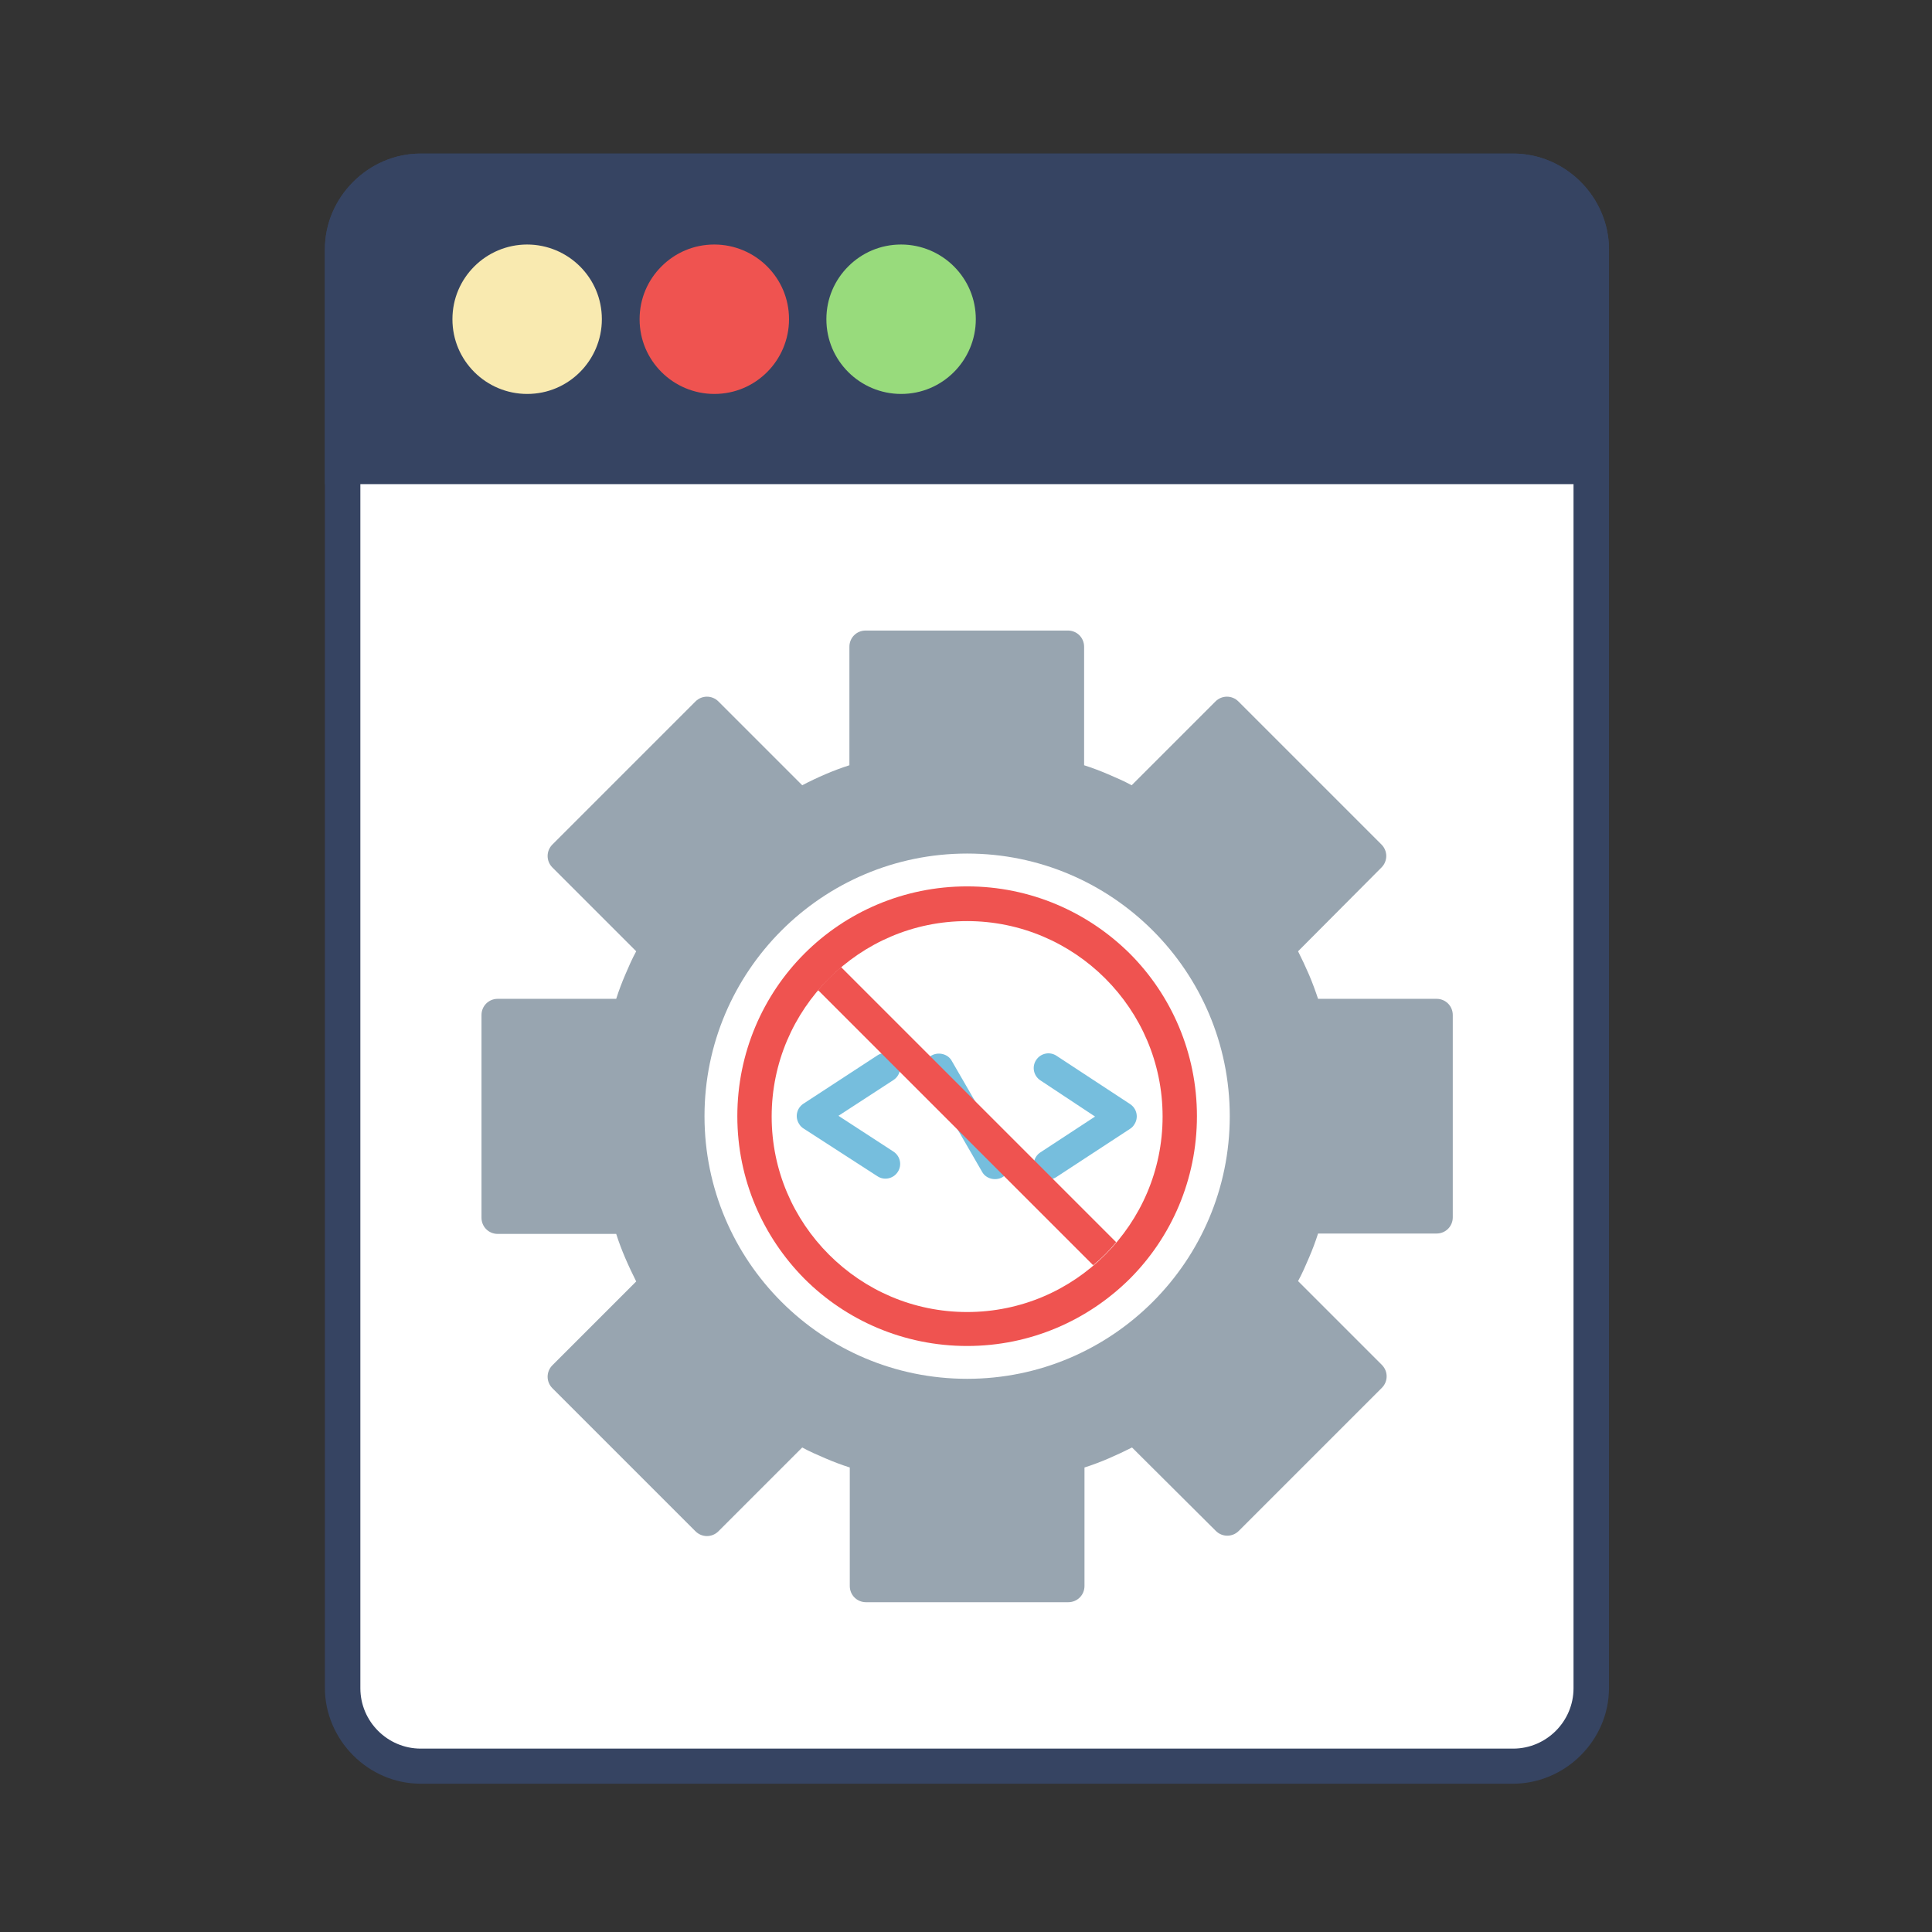 <svg xmlns="http://www.w3.org/2000/svg" id="Layer_1" viewBox="0 0 512 512"><rect x="0" y="0" width="512" height="512" fill="#333333" stroke="none"/><g><g><path clip-rule="evenodd" d="m111.5 40.7h289.5c7 0 13.3 2.9 17.9 7.5s7.5 11 7.5 17.9v381.2c0 7-2.9 13.3-7.5 17.9s-11 7.5-17.9 7.5h-289.5c-7 0-13.3-2.9-17.9-7.5s-7.5-11-7.5-17.9v-381.2c0-7 2.9-13.3 7.5-17.9s10.9-7.5 17.9-7.5z" fill="#364462" fill-rule="evenodd"></path><path d="m401 50.2h-289.5c-4.4 0-8.4 1.8-11.3 4.7s-4.7 6.9-4.7 11.3v381.2c0 4.4 1.8 8.4 4.7 11.3s6.9 4.7 11.3 4.7h289.5c4.4 0 8.4-1.8 11.3-4.7s4.7-6.9 4.7-11.3v-381.3c0-4.4-1.8-8.4-4.7-11.3-2.9-2.8-6.9-4.6-11.3-4.6z" fill="#fff"></path><path d="m111.5 40.7h289.5c7 0 13.3 2.9 17.9 7.5s7.5 11 7.5 17.9v62.2h-340.3v-62.2c0-7 2.9-13.3 7.5-17.9s10.9-7.5 17.9-7.5z" fill="#364462"></path><g clip-rule="evenodd" fill-rule="evenodd"><path d="m189.3 64.8c5.4 0 10.4 2.2 14 5.8s5.8 8.5 5.8 14c0 5.4-2.2 10.4-5.8 14s-8.5 5.8-14 5.8c-5.4 0-10.4-2.2-14-5.8s-5.8-8.5-5.8-14 2.2-10.4 5.8-14 8.5-5.8 14-5.8z" fill="#ef5350"></path><path d="m238.8 64.8c5.4 0 10.4 2.2 14 5.8s5.8 8.5 5.8 14c0 5.4-2.2 10.4-5.8 14s-8.5 5.8-14 5.8c-5.4 0-10.4-2.2-14-5.8s-5.8-8.5-5.8-14 2.2-10.4 5.8-14 8.5-5.8 14-5.8z" fill="#98db7c"></path><path d="m139.7 64.8c5.4 0 10.4 2.2 14 5.8s5.8 8.5 5.8 14c0 5.4-2.2 10.4-5.8 14s-8.5 5.8-14 5.8c-5.4 0-10.4-2.2-14-5.8s-5.8-8.5-5.8-14 2.2-10.4 5.8-14 8.6-5.8 14-5.8z" fill="#f9eab0"></path></g></g><g><path clip-rule="evenodd" d="m218.7 205.2c2.1-.9 4.2-1.7 6.4-2.4v-31.4c0-2.4 1.9-4.3 4.3-4.3h53.6c2.4 0 4.3 1.9 4.3 4.3v31.4c2.2.7 4.3 1.5 6.4 2.4s4.2 1.8 6.2 2.9l22.2-22.2c1.7-1.7 4.4-1.7 6.1 0l37.9 37.9c1.7 1.7 1.7 4.4 0 6.1l-22.1 22.2c1 2 2 4.1 2.9 6.2s1.7 4.3 2.4 6.4h31.4c2.4 0 4.3 1.9 4.3 4.3v53.6c0 2.4-1.9 4.3-4.3 4.3h-31.4c-.7 2.2-1.5 4.3-2.4 6.4s-1.8 4.2-2.9 6.2l22.2 22.2c1.7 1.7 1.7 4.4 0 6.1l-37.9 37.9c-1.7 1.7-4.4 1.7-6.1 0l-22.2-22.1c-2 1-4.1 2-6.2 2.9s-4.2 1.7-6.4 2.4v31.4c0 2.4-1.9 4.3-4.3 4.3h-53.6c-2.4 0-4.3-1.9-4.3-4.3v-31.4c-2.2-.7-4.3-1.5-6.4-2.4s-4.2-1.8-6.2-2.9l-22.2 22.2c-1.7 1.7-4.4 1.7-6.1 0l-37.9-37.9c-1.7-1.7-1.7-4.4 0-6.1l22.2-22.2c-1-2-2-4.1-2.9-6.2s-1.7-4.2-2.4-6.4h-31.4c-2.4 0-4.3-1.9-4.3-4.3v-53.7c0-2.4 1.9-4.3 4.3-4.3h31.4c.7-2.2 1.5-4.3 2.4-6.4s1.8-4.2 2.9-6.2l-22.2-22.2c-1.7-1.7-1.7-4.4 0-6.1l37.9-37.9c1.7-1.7 4.4-1.7 6.1 0l22.2 22.2c1.9-1 4-2 6.1-2.9z" fill="#98a5b0" fill-rule="evenodd"></path><path d="m207.1 246.6c12.6-12.6 30-20.4 49.2-20.4s36.6 7.8 49.2 20.4 20.4 30 20.4 49.2-7.8 36.6-20.4 49.2-30 20.4-49.2 20.4-36.6-7.8-49.2-20.4-20.4-30-20.4-49.2 7.8-36.6 20.4-49.2z" fill="#fff"></path><path clip-rule="evenodd" d="m256.3 234.9c-16.8 0-32.1 6.8-43.1 17.8s-17.8 26.3-17.8 43.1 6.8 32 17.8 43.1c11 11 26.3 17.8 43.1 17.8s32-6.8 43.1-17.8c11-11 17.8-26.3 17.8-43.1s-6.8-32.1-17.8-43.1c-11.1-11-26.3-17.8-43.1-17.8z" fill="#ef5350" fill-rule="evenodd"></path><path d="m256.3 244.1c-14.3 0-27.2 5.8-36.6 15.2s-15.2 22.3-15.2 36.6 5.8 27.2 15.2 36.6 22.3 15.2 36.6 15.2 27.2-5.8 36.6-15.2 15.2-22.3 15.2-36.6-5.8-27.2-15.2-36.6-22.4-15.2-36.6-15.2z" fill="#fff"></path><g clip-rule="evenodd" fill-rule="evenodd"><path d="m245.5 285c-1.1-1.9-.4-4.3 1.4-5.3s4.3-.4 5.3 1.4l14.8 25.6c1.1 1.9.4 4.3-1.4 5.3s-4.3.4-5.3-1.4z" fill="#76bedd"></path><path d="m232.5 279.7c1.8-1.2 4.2-.7 5.4 1.1s.7 4.2-1.1 5.4l-14.6 9.5 14.6 9.5c1.8 1.2 2.3 3.6 1.1 5.4s-3.6 2.3-5.4 1.1l-19.5-12.6c-.5-.3-.9-.7-1.2-1.2-1.2-1.8-.7-4.2 1.1-5.4z" fill="#76bedd"></path><path d="m275.7 286.3c-1.8-1.2-2.3-3.6-1.1-5.4s3.6-2.3 5.4-1.1l19.5 12.8c1.8 1.2 2.3 3.6 1.1 5.4-.3.5-.7.9-1.2 1.2l-19.4 12.7c-1.8 1.2-4.2.7-5.4-1.1s-.7-4.2 1.1-5.4l14.5-9.5z" fill="#76bedd"></path><path d="m222.9 256.3c-1.1.9-2.2 1.9-3.2 2.9s-2 2.1-2.9 3.2l72.9 72.9c1.1-.9 2.2-1.9 3.2-2.9s2-2.1 2.9-3.2z" fill="#ef5350"></path></g></g></g></svg>